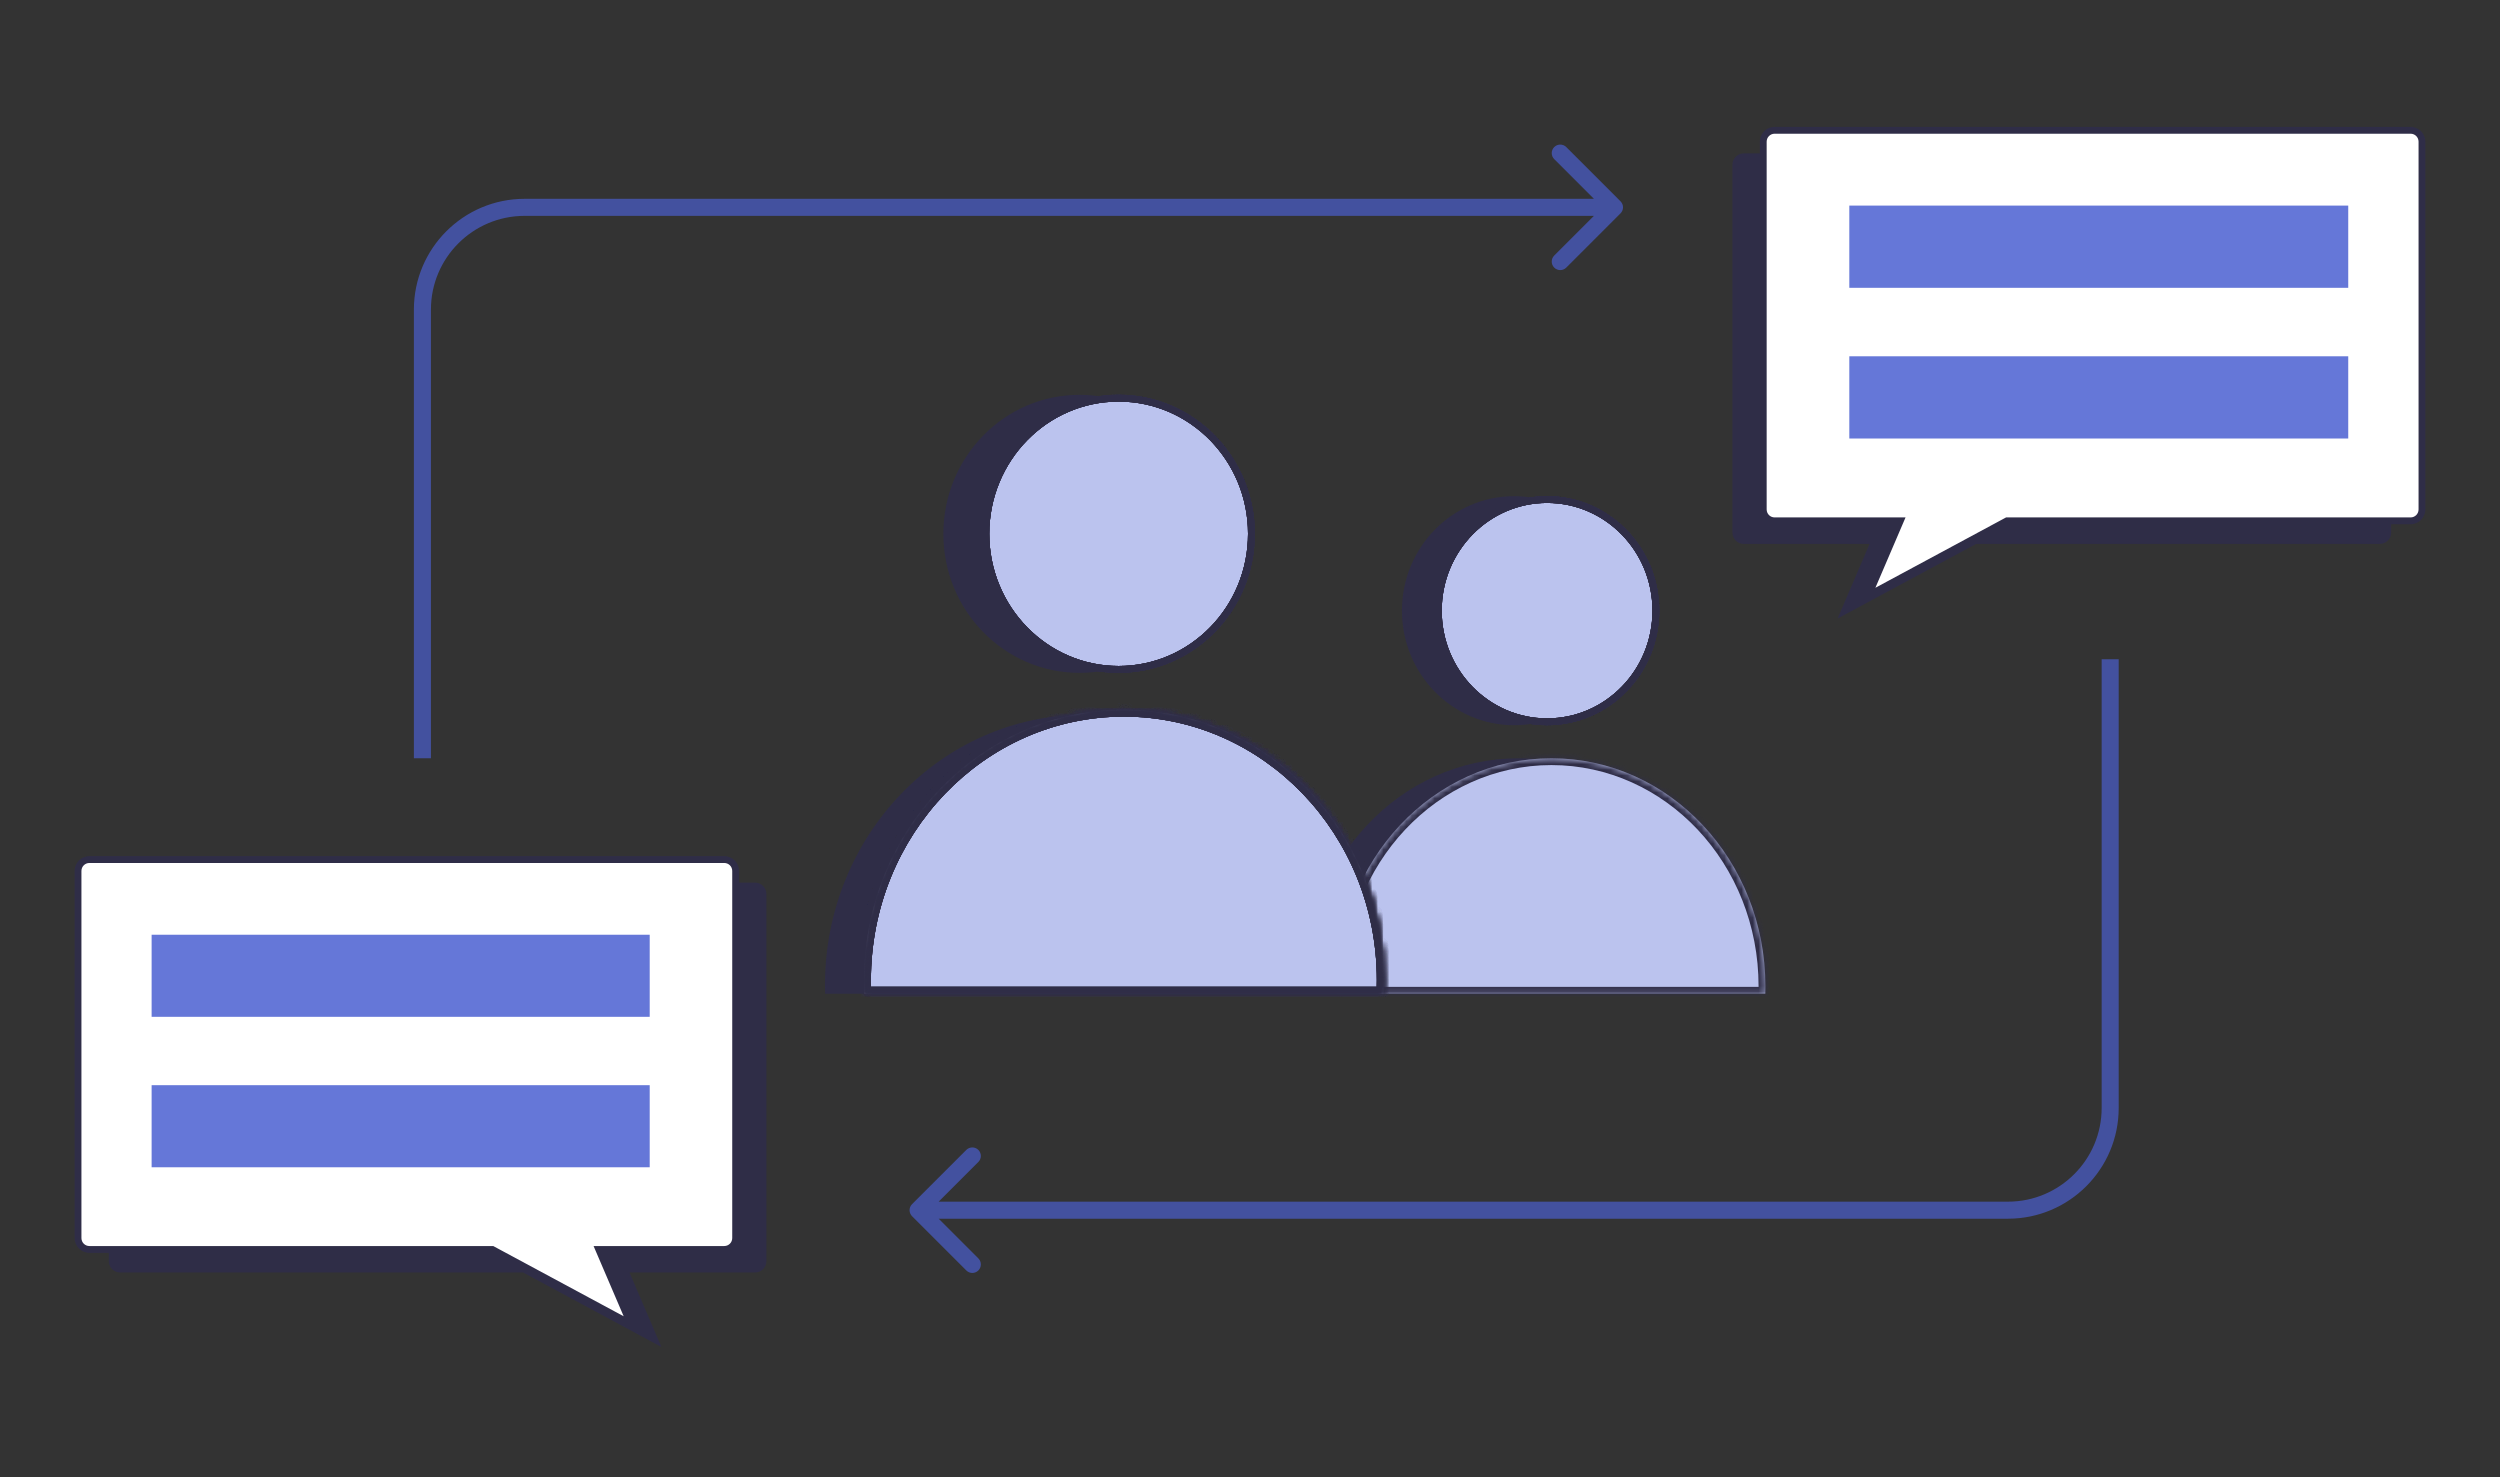 <svg width="440" height="260" viewBox="0 0 440 260" fill="none" xmlns="http://www.w3.org/2000/svg">
<rect x="0" y="0" width="440" height="260" fill="#333333" stroke="none"/>
<ellipse cx="266.484" cy="107.483" rx="19.742" ry="20.157" fill="#2F2D47"/>
<path fill-rule="evenodd" clip-rule="evenodd" d="M304.887 174.891C304.9 174.46 304.907 174.028 304.907 173.594C304.907 151.428 288.045 133.459 267.244 133.459C246.444 133.459 229.582 151.428 229.582 173.594C229.582 174.028 229.588 174.46 229.601 174.891H304.887Z" fill="#2F2D47"/>
<path d="M291.432 107.476C291.432 118.289 282.85 127.033 272.289 127.033C261.729 127.033 253.147 118.289 253.147 107.476C253.147 96.663 261.729 87.919 272.289 87.919C282.85 87.919 291.432 96.663 291.432 107.476Z" fill="#BBC3EE"/>
<path d="M291.432 107.476C291.432 118.289 282.85 127.033 272.289 127.033C261.729 127.033 253.147 118.289 253.147 107.476C253.147 96.663 261.729 87.919 272.289 87.919C282.85 87.919 291.432 96.663 291.432 107.476Z" stroke="#2F2D47" stroke-width="1.2"/>
<path d="M291.432 107.476C291.432 118.289 282.85 127.033 272.289 127.033C261.729 127.033 253.147 118.289 253.147 107.476C253.147 96.663 261.729 87.919 272.289 87.919C282.85 87.919 291.432 96.663 291.432 107.476Z" stroke="#2F2D47" stroke-width="1.2"/>
<path d="M291.432 107.476C291.432 118.289 282.85 127.033 272.289 127.033C261.729 127.033 253.147 118.289 253.147 107.476C253.147 96.663 261.729 87.919 272.289 87.919C282.85 87.919 291.432 96.663 291.432 107.476Z" stroke="#2F2D47" stroke-width="1.2"/>
<path d="M291.432 107.476C291.432 118.289 282.85 127.033 272.289 127.033C261.729 127.033 253.147 118.289 253.147 107.476C253.147 96.663 261.729 87.919 272.289 87.919C282.85 87.919 291.432 96.663 291.432 107.476Z" stroke="#2F2D47" stroke-width="1.2"/>
<path d="M291.432 107.476C291.432 118.289 282.85 127.033 272.289 127.033C261.729 127.033 253.147 118.289 253.147 107.476C253.147 96.663 261.729 87.919 272.289 87.919C282.85 87.919 291.432 96.663 291.432 107.476Z" stroke="#2F2D47" stroke-width="1.2"/>
<mask id="path-4-inside-1_4135_48073" fill="white">
<path fill-rule="evenodd" clip-rule="evenodd" d="M310.692 174.886C310.705 174.455 310.711 174.022 310.711 173.588C310.711 151.422 293.849 133.453 273.049 133.453C252.249 133.453 235.387 151.422 235.387 173.588C235.387 174.022 235.393 174.455 235.406 174.886H310.692Z"/>
</mask>
<path fill-rule="evenodd" clip-rule="evenodd" d="M310.692 174.886C310.705 174.455 310.711 174.022 310.711 173.588C310.711 151.422 293.849 133.453 273.049 133.453C252.249 133.453 235.387 151.422 235.387 173.588C235.387 174.022 235.393 174.455 235.406 174.886H310.692Z" fill="#BBC3EE"/>
<path d="M310.692 174.886V176.086H311.857L311.891 174.922L310.692 174.886ZM235.406 174.886L234.207 174.922L234.241 176.086H235.406V174.886ZM309.511 173.588C309.511 174.01 309.505 174.431 309.492 174.85L311.891 174.922C311.905 174.479 311.911 174.034 311.911 173.588H309.511ZM273.049 134.653C293.116 134.653 309.511 152.012 309.511 173.588H311.911C311.911 150.832 294.583 132.253 273.049 132.253V134.653ZM236.587 173.588C236.587 152.012 252.982 134.653 273.049 134.653V132.253C251.515 132.253 234.187 150.832 234.187 173.588H236.587ZM236.606 174.85C236.593 174.431 236.587 174.01 236.587 173.588H234.187C234.187 174.034 234.193 174.479 234.207 174.922L236.606 174.85ZM235.406 176.086H310.692V173.686H235.406V176.086Z" fill="#2F2D47" mask="url(#path-4-inside-1_4135_48073)"/>
<ellipse cx="189.996" cy="93.956" rx="23.965" ry="24.468" fill="#2F2D47"/>
<path fill-rule="evenodd" clip-rule="evenodd" d="M236.611 174.892C236.627 174.383 236.635 173.872 236.635 173.36C236.635 147.09 216.166 125.793 190.917 125.793C165.668 125.793 145.199 147.09 145.199 173.36C145.199 173.872 145.207 174.383 145.222 174.892H236.611Z" fill="#2F2D47"/>
<path d="M220.248 93.946C220.248 107.14 209.775 117.814 196.883 117.814C183.99 117.814 173.518 107.14 173.518 93.946C173.518 80.752 183.99 70.077 196.883 70.077C209.775 70.077 220.248 80.752 220.248 93.946Z" fill="#BBC3EE"/>
<path d="M220.248 93.946C220.248 107.14 209.775 117.814 196.883 117.814C183.99 117.814 173.518 107.14 173.518 93.946C173.518 80.752 183.99 70.077 196.883 70.077C209.775 70.077 220.248 80.752 220.248 93.946Z" stroke="#2F2D47" stroke-width="1.2"/>
<path d="M220.248 93.946C220.248 107.14 209.775 117.814 196.883 117.814C183.99 117.814 173.518 107.14 173.518 93.946C173.518 80.752 183.99 70.077 196.883 70.077C209.775 70.077 220.248 80.752 220.248 93.946Z" stroke="#2F2D47" stroke-width="1.2"/>
<path d="M220.248 93.946C220.248 107.14 209.775 117.814 196.883 117.814C183.99 117.814 173.518 107.14 173.518 93.946C173.518 80.752 183.99 70.077 196.883 70.077C209.775 70.077 220.248 80.752 220.248 93.946Z" stroke="#2F2D47" stroke-width="1.2"/>
<path d="M220.248 93.946C220.248 107.14 209.775 117.814 196.883 117.814C183.99 117.814 173.518 107.14 173.518 93.946C173.518 80.752 183.99 70.077 196.883 70.077C209.775 70.077 220.248 80.752 220.248 93.946Z" stroke="#2F2D47" stroke-width="1.2"/>
<path d="M220.248 93.946C220.248 107.14 209.775 117.814 196.883 117.814C183.99 117.814 173.518 107.14 173.518 93.946C173.518 80.752 183.99 70.077 196.883 70.077C209.775 70.077 220.248 80.752 220.248 93.946Z" stroke="#2F2D47" stroke-width="1.2"/>
<mask id="path-9-inside-2_4135_48073" fill="white">
<path fill-rule="evenodd" clip-rule="evenodd" d="M243.464 174.88C243.502 174.087 243.521 173.29 243.521 172.488C243.521 146.218 223.053 124.922 197.804 124.922C172.554 124.922 152.086 146.218 152.086 172.488C152.086 173.29 152.105 174.087 152.143 174.88H243.464Z"/>
</mask>
<path fill-rule="evenodd" clip-rule="evenodd" d="M243.464 174.88C243.502 174.087 243.521 173.29 243.521 172.488C243.521 146.218 223.053 124.922 197.804 124.922C172.554 124.922 152.086 146.218 152.086 172.488C152.086 173.29 152.105 174.087 152.143 174.88H243.464Z" fill="#BBC3EE"/>
<path d="M243.464 174.88V176.08H244.609L244.663 174.937L243.464 174.88ZM152.143 174.88L150.944 174.937L150.998 176.08H152.143V174.88ZM242.321 172.488C242.321 173.271 242.303 174.049 242.266 174.823L244.663 174.937C244.702 174.126 244.721 173.309 244.721 172.488H242.321ZM197.804 126.122C222.346 126.122 242.321 146.835 242.321 172.488H244.721C244.721 145.601 223.76 123.722 197.804 123.722V126.122ZM153.286 172.488C153.286 146.835 173.262 126.122 197.804 126.122V123.722C171.847 123.722 150.886 145.601 150.886 172.488H153.286ZM153.341 174.823C153.305 174.049 153.286 173.271 153.286 172.488H150.886C150.886 173.309 150.905 174.126 150.944 174.937L153.341 174.823ZM152.143 176.08H243.464V173.68H152.143V176.08Z" fill="#2F2D47" mask="url(#path-9-inside-2_4135_48073)"/>
<path d="M243.464 174.88V176.08H244.609L244.663 174.937L243.464 174.88ZM152.143 174.88L150.944 174.937L150.998 176.08H152.143V174.88ZM242.321 172.488C242.321 173.271 242.303 174.049 242.266 174.823L244.663 174.937C244.702 174.126 244.721 173.309 244.721 172.488H242.321ZM197.804 126.122C222.346 126.122 242.321 146.835 242.321 172.488H244.721C244.721 145.601 223.76 123.722 197.804 123.722V126.122ZM153.286 172.488C153.286 146.835 173.262 126.122 197.804 126.122V123.722C171.847 123.722 150.886 145.601 150.886 172.488H153.286ZM153.341 174.823C153.305 174.049 153.286 173.271 153.286 172.488H150.886C150.886 173.309 150.905 174.126 150.944 174.937L153.341 174.823ZM152.143 176.08H243.464V173.68H152.143V176.08Z" fill="#2F2D47" mask="url(#path-9-inside-2_4135_48073)"/>
<path d="M243.464 174.88V176.08H244.609L244.663 174.937L243.464 174.88ZM152.143 174.88L150.944 174.937L150.998 176.08H152.143V174.88ZM242.321 172.488C242.321 173.271 242.303 174.049 242.266 174.823L244.663 174.937C244.702 174.126 244.721 173.309 244.721 172.488H242.321ZM197.804 126.122C222.346 126.122 242.321 146.835 242.321 172.488H244.721C244.721 145.601 223.76 123.722 197.804 123.722V126.122ZM153.286 172.488C153.286 146.835 173.262 126.122 197.804 126.122V123.722C171.847 123.722 150.886 145.601 150.886 172.488H153.286ZM153.341 174.823C153.305 174.049 153.286 173.271 153.286 172.488H150.886C150.886 173.309 150.905 174.126 150.944 174.937L153.341 174.823ZM152.143 176.08H243.464V173.68H152.143V176.08Z" fill="#2F2D47" mask="url(#path-9-inside-2_4135_48073)"/>
<path d="M243.464 174.88V176.08H244.609L244.663 174.937L243.464 174.88ZM152.143 174.88L150.944 174.937L150.998 176.08H152.143V174.88ZM242.321 172.488C242.321 173.271 242.303 174.049 242.266 174.823L244.663 174.937C244.702 174.126 244.721 173.309 244.721 172.488H242.321ZM197.804 126.122C222.346 126.122 242.321 146.835 242.321 172.488H244.721C244.721 145.601 223.76 123.722 197.804 123.722V126.122ZM153.286 172.488C153.286 146.835 173.262 126.122 197.804 126.122V123.722C171.847 123.722 150.886 145.601 150.886 172.488H153.286ZM153.341 174.823C153.305 174.049 153.286 173.271 153.286 172.488H150.886C150.886 173.309 150.905 174.126 150.944 174.937L153.341 174.823ZM152.143 176.08H243.464V173.68H152.143V176.08Z" fill="#2F2D47" mask="url(#path-9-inside-2_4135_48073)"/>
<path d="M243.464 174.88V176.08H244.609L244.663 174.937L243.464 174.88ZM152.143 174.88L150.944 174.937L150.998 176.08H152.143V174.88ZM242.321 172.488C242.321 173.271 242.303 174.049 242.266 174.823L244.663 174.937C244.702 174.126 244.721 173.309 244.721 172.488H242.321ZM197.804 126.122C222.346 126.122 242.321 146.835 242.321 172.488H244.721C244.721 145.601 223.76 123.722 197.804 123.722V126.122ZM153.286 172.488C153.286 146.835 173.262 126.122 197.804 126.122V123.722C171.847 123.722 150.886 145.601 150.886 172.488H153.286ZM153.341 174.823C153.305 174.049 153.286 173.271 153.286 172.488H150.886C150.886 173.309 150.905 174.126 150.944 174.937L153.341 174.823ZM152.143 176.08H243.464V173.68H152.143V176.08Z" fill="#2F2D47" mask="url(#path-9-inside-2_4135_48073)"/>
<path fill-rule="evenodd" clip-rule="evenodd" d="M306.906 26.998C305.802 26.998 304.906 27.893 304.906 28.998V93.731C304.906 94.836 305.802 95.731 306.906 95.731H329.041L323.415 108.86L347.797 95.731H418.841C419.945 95.731 420.841 94.836 420.841 93.731V28.998C420.841 27.893 419.945 26.998 418.841 26.998H306.906Z" fill="#2F2D47"/>
<path fill-rule="evenodd" clip-rule="evenodd" d="M312.332 22.933C311.227 22.933 310.332 23.829 310.332 24.933V89.667C310.332 90.772 311.227 91.667 312.332 91.667H334.465L328.84 104.793L353.217 91.667H424.266C425.371 91.667 426.266 90.772 426.266 89.667V24.933C426.266 23.829 425.371 22.933 424.266 22.933H312.332Z" fill="white"/>
<path d="M334.465 91.667L335.017 91.903L335.375 91.067H334.465V91.667ZM328.84 104.793L328.288 104.557L327.612 106.136L329.124 105.322L328.84 104.793ZM353.217 91.667V91.067H353.065L352.932 91.139L353.217 91.667ZM310.932 24.933C310.932 24.16 311.559 23.533 312.332 23.533V22.333C310.896 22.333 309.732 23.497 309.732 24.933H310.932ZM310.932 89.667V24.933H309.732V89.667H310.932ZM312.332 91.067C311.559 91.067 310.932 90.44 310.932 89.667H309.732C309.732 91.103 310.896 92.267 312.332 92.267V91.067ZM334.465 91.067H312.332V92.267H334.465V91.067ZM329.391 105.03L335.017 91.903L333.914 91.431L328.288 104.557L329.391 105.03ZM352.932 91.139L328.555 104.265L329.124 105.322L353.501 92.195L352.932 91.139ZM424.266 91.067H353.217V92.267H424.266V91.067ZM425.666 89.667C425.666 90.44 425.04 91.067 424.266 91.067V92.267C425.702 92.267 426.866 91.103 426.866 89.667H425.666ZM425.666 24.933V89.667H426.866V24.933H425.666ZM424.266 23.533C425.04 23.533 425.666 24.16 425.666 24.933H426.866C426.866 23.497 425.702 22.333 424.266 22.333V23.533ZM312.332 23.533H424.266V22.333H312.332V23.533Z" fill="#2F2D47"/>
<rect x="325.48" y="36.184" width="87.811" height="14.471" fill="#6577D8"/>
<rect x="325.48" y="62.707" width="87.811" height="14.471" fill="#6577D8"/>
<path fill-rule="evenodd" clip-rule="evenodd" d="M132.887 155.341C133.991 155.341 134.887 156.236 134.887 157.341V221.959C134.887 223.064 133.991 223.959 132.887 223.959H110.792L116.409 237.067L92.067 223.959H21.147C20.042 223.959 19.147 223.064 19.147 221.959V157.341C19.147 156.236 20.042 155.341 21.147 155.341H132.887Z" fill="#2F2D47"/>
<path fill-rule="evenodd" clip-rule="evenodd" d="M127.473 151.284C128.577 151.284 129.473 152.179 129.473 153.284V217.902C129.473 219.007 128.577 219.902 127.473 219.902H105.379L110.996 233.008L86.658 219.902H15.732C14.628 219.902 13.732 219.007 13.732 217.902V153.284C13.732 152.179 14.628 151.284 15.732 151.284H127.473Z" fill="white"/>
<path d="M105.379 219.902L104.828 220.139L104.469 219.302H105.379V219.902ZM110.996 233.008L111.547 232.772L112.224 234.351L110.711 233.536L110.996 233.008ZM86.658 219.902V219.302H86.809L86.942 219.374L86.658 219.902ZM128.873 153.284C128.873 152.511 128.246 151.884 127.473 151.884V150.684C128.909 150.684 130.073 151.848 130.073 153.284H128.873ZM128.873 217.902V153.284H130.073V217.902H128.873ZM127.473 219.302C128.246 219.302 128.873 218.676 128.873 217.902H130.073C130.073 219.338 128.909 220.502 127.473 220.502V219.302ZM105.379 219.302H127.473V220.502H105.379V219.302ZM110.444 233.244L104.828 220.139L105.931 219.666L111.547 232.772L110.444 233.244ZM86.942 219.374L111.28 232.48L110.711 233.536L86.374 220.431L86.942 219.374ZM15.732 219.302H86.658V220.502H15.732V219.302ZM14.332 217.902C14.332 218.676 14.959 219.302 15.732 219.302V220.502C14.297 220.502 13.133 219.338 13.133 217.902H14.332ZM14.332 153.284V217.902H13.133V153.284H14.332ZM15.732 151.884C14.959 151.884 14.332 152.511 14.332 153.284H13.133C13.133 151.848 14.297 150.684 15.732 150.684V151.884ZM127.473 151.884H15.732V150.684H127.473V151.884Z" fill="#2F2D47"/>
<rect width="87.663" height="14.447" transform="matrix(-1 0 0 1 114.348 164.513)" fill="#6577D8"/>
<rect width="87.663" height="14.447" transform="matrix(-1 0 0 1 114.348 190.993)" fill="#6577D8"/>
<path d="M285.211 37.552C285.797 36.967 285.797 36.017 285.211 35.431L275.665 25.885C275.079 25.299 274.13 25.299 273.544 25.885C272.958 26.471 272.958 27.421 273.544 28.006L282.029 36.492L273.544 44.977C272.958 45.563 272.958 46.513 273.544 47.098C274.13 47.684 275.079 47.684 275.665 47.098L285.211 37.552ZM75.844 133.452V54.492H72.844V133.452H75.844ZM92.344 37.992H284.151V34.992H92.344V37.992ZM75.844 54.492C75.844 45.379 83.231 37.992 92.344 37.992V34.992C81.574 34.992 72.844 43.722 72.844 54.492H75.844Z" fill="#43519F"/>
<path d="M160.523 211.932C159.937 212.518 159.937 213.468 160.523 214.054L170.069 223.6C170.655 224.186 171.605 224.186 172.19 223.6C172.776 223.014 172.776 222.064 172.19 221.478L163.705 212.993L172.19 204.508C172.776 203.922 172.776 202.972 172.19 202.387C171.605 201.801 170.655 201.801 170.069 202.387L160.523 211.932ZM369.891 116.033L369.891 194.993L372.891 194.993L372.891 116.033L369.891 116.033ZM353.391 211.493L161.584 211.493L161.584 214.493L353.391 214.493L353.391 211.493ZM369.891 194.993C369.891 204.106 362.503 211.493 353.391 211.493L353.391 214.493C364.16 214.493 372.891 205.763 372.891 194.993L369.891 194.993Z" fill="#43519F"/>
</svg>
